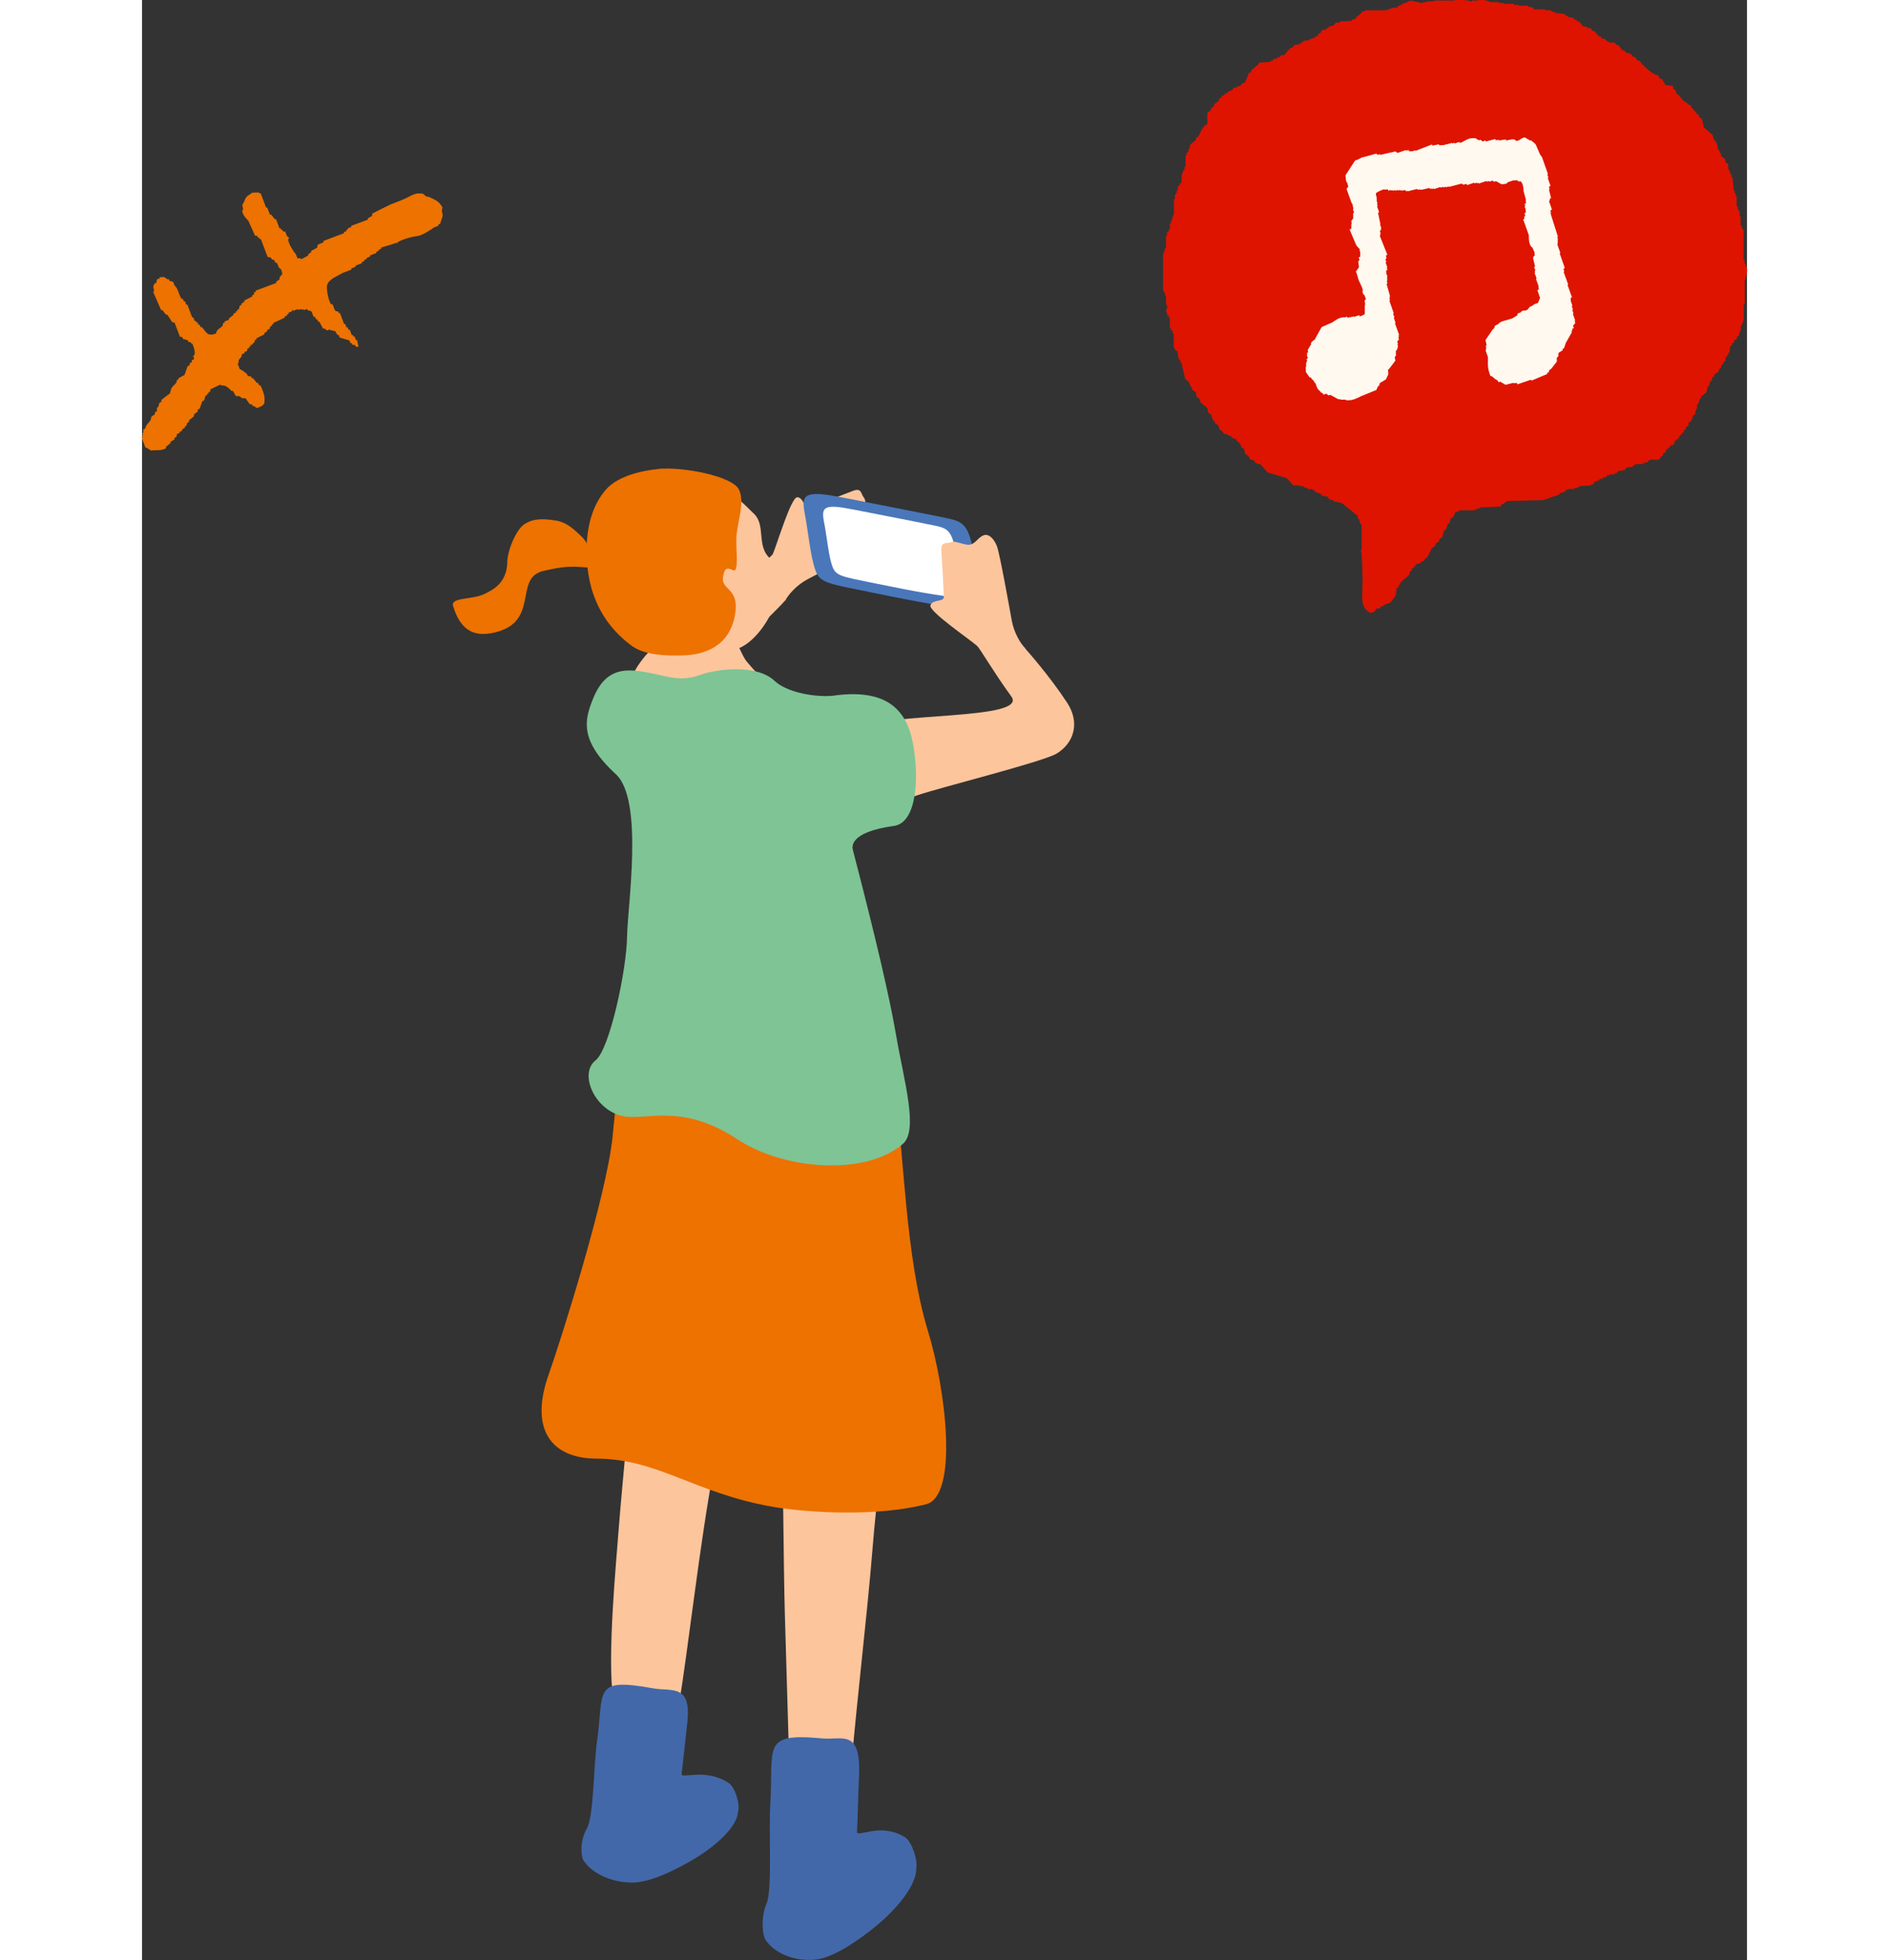 <?xml version="1.0" encoding="UTF-8"?>
<svg id="_レイヤー_1" data-name="レイヤー_1" xmlns="http://www.w3.org/2000/svg" width="133" height="138" version="1.1" viewBox="0 0 113 138">
  <rect x="0" y="0" width="113" height="138" fill="#333333" stroke="none"/>
  <!-- Generator: Adobe Illustrator 29.8.2, SVG Export Plug-In . SVG Version: 2.1.1 Build 3)  -->
  <defs>
    <style>
      .st0 {
        fill: #4268a9;
      }

      .st1 {
        fill: #de1400;
      }

      .st2 {
        fill: #7ec495;
      }

      .st3 {
        fill: #4977ba;
      }

      .st4 {
        fill: #fff;
      }

      .st5 {
        fill: #fff9ef;
      }

      .st6 {
        fill: #ed7200;
      }

      .st7 {
        fill: #fdc59c;
      }
      #anim1 {
        animation: anim1 1.3s linear infinite;
      }
      @keyframes anim1 {
        1% {opacity: 1}
        3% {opacity: 0}
        7% {opacity: 0}
        8% {opacity: 1}
        11%{opacity: 1}
        14%{opacity: 0}
        18%{opacity: 0}
        70%{opacity: 1}
      }
      #anim2 {
        animation: anim2 1.3s linear infinite;
        transform-origin: 80% 30%;
        }
      @keyframes anim2 {
        0% {transform: rotate(0deg);}
        50% {transform: rotate(10deg);}
      }
    </style>
  </defs>
  <g>
    <path class="st7" d="M45.28,42.3c.23-.45.83-1.12,1.57-1.51s4.27-2.26,4.69-2.6c.42-.34.69-.81.44-1.13-.25-.32-.76-.37-.93-.73s-.02-1.06-.23-1.3-.14-.71-.76-.47c-.61.24-2.75,1.06-3.09,1.17s-.38-.69-.83-.72c-.45-.03-1.47,3.46-1.74,4.02-.11.23-4.34,3.55-7,5.37-1.74,1.19-4.05,3.77-2.59,5.01,1.06.9,3.72-.77,5-1.88,2.23-1.94,5.39-5.11,5.45-5.23Z"/>
    <path class="st3" d="M49.27,35.02c1.53.3,4.78.93,6.75,1.33,1.62.34,2.09.27,2.5,2.41.4,2.09,1,4.31.15,4.22-1.58-.17-3.59-.5-7.18-1.24-3.6-.74-3.84-.66-4.2-1.98-.27-1-.39-2.35-.64-3.66-.25-1.31.05-1.59,2.61-1.08Z"/>
    <path class="st4" d="M50.06,35.87c1.19.24,3.73.72,5.27,1.04,1.27.26,1.63.21,1.95,1.88.31,1.63.78,3.36.12,3.29-1.23-.14-2.8-.39-5.61-.97s-3-.51-3.28-1.54c-.21-.78-.3-1.84-.5-2.86-.2-1.03.04-1.24,2.04-.84Z"/>
    <path class="st7" d="M37.76,120.32c.74-4.56,1.49-11.51,2.49-16.91.51-2.76,1.4-6.43,2.17-10.53.52-2.74-1.92-2.41-3.31-2.49-1.35-.08-3.64-1.92-4.15,2.1-.05.42-1.22,12.73-1.4,15.18-.15,2.05-.85,9.26-.37,11.98.79,4.53,4.22,2.83,4.57.68Z"/>
    <path class="st7" d="M49.72,127.24c.26-4.61,1.31-13.04,1.74-18.51.22-2.8.72-6.54,1.06-10.69.23-2.78-2.16-2.2-3.55-2.14-1.35.06-3.82-1.53-3.91,2.52,0,.42.12,12.79.2,15.24.17,5.47.35,12.25.48,16.46.09,3.03,3.78.6,3.97-2.88Z"/>
    <path class="st6" d="M36.35,72.52c4.97.84,10.74-1.35,12.55-1.36,1.83,0,3.36.72,4.11,5.66.63,4.15.71,11.61,2.32,16.88,1.3,4.24,2.14,11.62-.12,12.21-3.35.87-8.14.63-10.75.19-5.52-.94-8.08-3.38-12.46-3.4-3.18-.01-4.75-2.05-3.36-5.95.75-2.11,4.06-12.46,4.49-16.72.64-6.26.55-7.91,3.21-7.5Z"/>
    <path class="st7" d="M62.2,45.66c-.36-.35-.81-1.13-.96-1.95-.15-.82-.85-4.75-1.05-5.26-.2-.5-.56-.9-.94-.76-.38.14-.58.61-.98.66-.39.05-1.01-.31-1.31-.18-.29.13-.72-.08-.68.58.04.66.17,2.94.17,3.29,0,.35-.78.15-.94.57-.17.42,2.85,2.46,3.3,2.88.19.18,1.2,1.91,2.39,3.54,1.25,1.7-8.73,1.09-10.94,2.27-2.27,1.21-.7,3.61-.51,4.59.34,1.76,2.08,1.06,4.82.11,1.55-.54,8.88-2.36,9.84-2.95,1.19-.73,1.66-2.16.72-3.58-1.23-1.88-2.85-3.7-2.94-3.8Z"/>
    <path class="st7" d="M39.21,45.02c.16-.03,2.23-.28,2.42-.33.14.31.63,1.47.9,1.83s2.13,2.39,2.36,2.56c-1.88,2.37-5.09,2.72-6.94,1.26.37-.28,1.2-2.69,1.22-3.52.02-.61.09-1.58.05-1.8Z"/>
    <path class="st2" d="M48.8,48.97c-1.38.17-3.42-.23-4.25-1.02-1.3-1.23-4.13-.85-5.35-.4-1.18.43-2.12.11-2.92-.06-1.74-.36-3.5-.82-4.51,1.67-.61,1.49-1.02,2.95,1.59,5.35,1.98,1.82.82,9.27.79,11.44-.03,2.29-1.21,7.92-2.22,8.71-1.15.9-.14,3.36,1.77,3.89,1.65.46,4.16-1.01,8.21,1.66,3.31,2.19,9.07,2.6,11.67.32,1.1-.96.06-4.45-.49-7.65-.65-3.8-2.24-9.93-3.04-13.04-.05-.19-.29-1.25,2.9-1.69,1.65-.23,1.78-3.59,1.3-5.94-.52-2.56-2.18-3.66-5.45-3.25Z"/>
    <g>
      <path class="st7" d="M35.78,42.76c-1.62-2.7-2.46-6.52.92-8.28,3.39-1.76,5.58.95,6.36,1.67.96.89.05,2.45,1.39,3.36.41,2.26.17,2.71,0,3.25-.25.78-1.1,2.17-2.19,2.77-.87.48-2.38.27-3.27-.06-.84-.3-1.45-.7-1.98-1.12-.23.01-.48.08-.94-.18-.21-.12-.67-.63-.72-.93-.07-.38.3-.54.44-.5Z"/>
      <path class="st6" d="M36.29,33.03c-.82.08-2.69.39-3.61,1.42-1.76,1.99-1.51,5.3-1.04,6.95.49,1.74,1.5,3.1,2.88,4.1.89.64,2.45.68,3.51.65,1.64-.04,3.32-.67,3.72-2.85.35-1.91-.98-1.74-.85-2.65.11-.74.32-.68.72-.5.4.19.21-1.33.22-2.16,0-1.05.65-2.57.19-3.52-.46-.94-3.92-1.63-5.74-1.45Z"/>
    </g>
    <path class="st6" d="M32.31,39.98c-.36-.57-.88-1.74-1.37-2.21-.49-.47-1.02-.98-1.75-1.11-1.14-.19-1.72-.11-2.29.26-.51.33-1.22,1.82-1.19,2.84-.12,1.34-1.01,1.77-1.62,2.07-.86.41-2.38.21-2.19.84.56,1.86,1.61,2.11,2.7,1.91,3.53-.66,1.49-3.87,3.65-4.38,2.15-.51,2.34-.21,4.05-.22Z"/>
    <path class="st0" d="M53.71,129.35c-1.74-1.08-3.42.1-3.37-.39.03-.32.11-3.39.14-3.89.16-3.39-1.2-2.54-2.58-2.67-4.35-.41-3.41.56-3.67,4.76-.11,1.78.15,5.88-.25,6.84-.44,1.05-.29,2.27-.09,2.57.57.86,1.85,1.54,3.47,1.41,1.31-.1,3.2-1.44,4.36-2.4,1.41-1.17,2.81-2.83,2.79-4.02.13-.64-.35-1.94-.79-2.21Z"/>
    <path class="st0" d="M41.32,125.55c-1.66-1.12-3.41-.24-3.33-.67.05-.28.33-2.97.38-3.41.38-2.97-1.03-2.35-2.4-2.6-4.3-.77-3.42.16-3.95,3.85-.22,1.56-.22,5.19-.69,6-.51.88-.44,1.97-.25,2.26.51.81,1.74,1.53,3.36,1.57,1.31.04,3.28-.96,4.49-1.7,1.48-.89,2.98-2.23,3.03-3.28.17-.55-.22-1.74-.64-2.03Z"/>
  </g>
  <path id="anim1" class="st6" d="M3.66,25.15c0,.05-.01.11-.02.16l-.13.05c0,.05-.01.11-.02.16l-.13.05c0,.05-.01.11-.02.16l-.13.05c-.07.21-.15.41-.22.62-.15.08-.29.16-.44.24l.03.07-.13.05c0,.05-.01.11-.02.16-.12.17-.28.26-.37.44-.03.11-.07.23-.1.34-.2.15-.39.3-.59.45,0,.05-.01.11-.02.16l-.13.05c-.02.08-.04.17-.06.25-.04.04-.07.08-.11.12,0,.08,0,.15,0,.23l-.13.05c0,.05-.01.11-.02.16-.08.06-.16.11-.24.17-.02.08-.04.17-.06.25-.17.25-.32.29-.38.6l-.13.05c0,.08,0,.15,0,.23l-.07.03.05.13-.07.03.05.13-.07.03.25.67c.11.04.3.16.39.23.25-.04.82.04,1.08-.18l-.03-.07c.12-.09.23-.19.35-.28l-.03-.07c.1-.06.21-.13.31-.19l-.03-.07c.06-.05.12-.09.17-.14,0-.05.01-.11.02-.16l.2-.08-.03-.07.2-.08-.03-.07c.08-.06.16-.11.24-.17l-.03-.07.13-.05c0-.05.01-.11.02-.16.06-.05.12-.09.17-.14l-.03-.07c.12-.09.23-.19.35-.28,0-.05.01-.11.02-.16.08-.06.16-.11.24-.17,0-.05.01-.11.02-.16l.13-.05c.06-.18.12-.35.18-.53l.13-.05c.03-.11.07-.23.1-.34l.13-.05-.03-.07.13-.05-.03-.07.13-.05c0-.05.01-.11.02-.16.24-.11.47-.23.71-.34l.03.07c.35-.04.53.18.76.4l.07-.03c.07.13.15.25.22.38.08,0,.15,0,.23,0,.07.05.14.1.21.15.08,0,.15,0,.23,0,.1.14.21.28.31.42.05,0,.11.01.16.02l.05.13.07-.03c.07.05.14.1.21.15.41-.14.59-.24.54-.59.06-.15-.16-.83-.31-1.03l-.07.03-.08-.2-.07.03-.28-.35-.07.03-.05-.13c-.08-.02-.17-.04-.25-.06l-.05-.13c-.12-.1-.36-.29-.51-.34l-.15-.4.07-.03c-.03-.28.07-.26.21-.46,0-.05.01-.11.02-.16l.2-.08-.03-.07.2-.08c0-.05.01-.11.02-.16l.13-.05-.03-.07.13-.05-.03-.07.2-.08-.03-.07.13-.05c0-.05.01-.11.02-.16l.13-.05-.03-.07c.19-.1.38-.2.58-.29l-.03-.07c.08-.06.16-.11.24-.17l-.03-.07.2-.08c0-.05.01-.11.02-.16l.13-.05-.03-.07.13-.05-.03-.07c.28-.13.56-.26.84-.39l-.03-.07.2-.08-.03-.07.13-.05-.03-.07.27-.1-.03-.07.07-.03.03.07.33-.13.03.07.2-.08.03.07.13-.05.03.07.2-.08s.08.07.12.11c.05,0,.11.01.16.02.14.1.12.3.24.44l.07-.03.08.2.07-.03.08.2.07-.03c.09.17.18.34.27.51l.07-.03c.07.05.14.1.21.15l.2-.08.03.07c.25.04.02-.07.25.06l.07-.03c.06.1.13.21.19.31l.07-.03.08.2c.23.07.46.13.68.2l.08.2.07-.03.05.13c.05,0,.11.01.16.02.19.13-.03.14.28.12-.04-.16-.07-.33-.11-.49l-.07.03-.1-.27-.07.03-.05-.13-.07.03-.15-.4-.07.03-.08-.2-.07.03-.1-.27-.07.03-.3-.8-.07.03-.05-.13c-.05,0-.11-.01-.16-.02-.15-.12-.13-.33-.27-.51l-.07.03c-.21-.28-.35-1.19-.28-1.34.1-.43.67-.62,1.12-.88l.6-.23-.03-.07.33-.13-.03-.07.47-.18-.03-.07.2-.08-.03-.07.2-.08-.03-.07.27-.1-.03-.07.47-.18-.03-.07.2-.08-.03-.07.2-.08-.03-.07c.36-.11.73-.22,1.09-.34.1-.02,0,.09.09.04l-.03-.07c.36-.22,1.05-.41,1.36-.44.38-.03,1.01-.45,1.22-.61l.33-.13-.03-.07.13-.05c.06-.18.12-.35.18-.53.02-.26-.12-.38,0-.61-.23-.48-.61-.6-.98-.77-.05,0-.11-.01-.16-.02-.2-.13-.18-.24-.46-.21-.14-.05-.5.07-.69.18-.34.2-.91.41-1.38.59-.43.21-.86.42-1.28.64,0,.05-.01.11-.02.16-.1.06-.21.13-.31.19l.03.07-1.2.45.03.07-.27.1.03.07-.13.05.03.07-.2.08.03.07-1.47.55.03.07c-.17.13-.33.1-.44.24,0,.05-.01.11-.02.16-.15.08-.29.16-.44.24l.03.07c-.08.06-.16.11-.24.17l.03.07c-.17.09-.34.18-.51.27l-.03-.07c-.08,0-.15,0-.23,0l-.1-.27c-.16-.19-.51-.69-.56-1.08l.07-.03c-.03-.16-.14-.17-.14-.17l-.13-.33c-.05,0-.11-.01-.16-.02l-.05-.13-.07.03-.05-.13-.07.03-.25-.67-.07.03c-.09-.12-.19-.23-.28-.35l-.07.03-.2-.53-.07.03-.38-1s-.15-.05-.18-.08c-.21.03-.46-.04-.56.13-.43.19-.34.47-.56.74.02.12.04.24.06.36l-.07.03c.02.35.32.6.44.75.16.35.31.69.47,1.04.05,0,.11.01.16.02l.05.13.07-.03.05.13.07-.03.48,1.27c.08.02.17.04.25.06l.05.13c.05,0,.11.01.16.02l.08.2.07-.03c.18.21.1.37.33.48.16.45.1.3-.09.57,0,.05-.01.11-.02.16-.08.06-.16.11-.24.17l.03.07-1.47.55.03.07-.13.05c0,.05-.01.11-.02.16l-.13.05.03.07c-.19.1-.38.2-.58.29l.03.07c-.08.06-.16.11-.24.17l.03.07-.13.05c-.02.08-.04.17-.06.25l-.13.05.03.07-.13.05.03.07-.2.08.03.07-.35.28.03.07-.33.13.03.07-.13.05c0,.05-.01.11-.02.16-.2.26-.4.21-.47.56-.63.24-.67-.09-1.01-.46l-.07.03-.08-.2-.07.03-.08-.2-.07.03-.05-.13-.07.03-.1-.27-.07.03-.35-.93-.07.03-.1-.27-.07.03-.08-.2-.07.03c-.2-.24-.28-.82-.51-.95l-.1-.27c-.08-.02-.17-.04-.25-.06l-.05-.13-.07.03c-.1-.06-.2-.13-.3-.19-.15.05-.25.02-.29.03l.03.07-.2.08c-.02.08-.04.17-.06.25l-.13.05s-.02.11-.08.18c.02.12.04.24.06.36l-.07.03c.19.44.38.87.57,1.31l.07-.03c.09.12.19.23.28.35l.07-.03c.12.18.24.37.36.55.05,0,.11.01.16.02l.38,1c.05,0,.11.01.16.02l.05.13c.11.03.23.07.34.1l.05.13.07-.03c.1.06.1.11.21.15.13.33.2.55.14.78-.04.04-.07.08-.11.12Z"/>
  <g id="anim2">
    <path class="st1" d="M71.96,17.77v-.13h.07v-.2h.07v-.85h.07v-.26s.09-.04.13-.06v-.13h.07v-.39h.07v-.2h.07v-.2h.07v-.2h.07v-1.11h.07v-.33h.07v-.13h.07v-.2h.07v-.26s.09-.04.13-.06v-.13s.09-.04.13-.07v-.59h.07v-.2h.07v-.13h.07v-.2h.07v-.78h.07v-.19s.09-.04.13-.07v-.2h.07c.02-.11.04-.22.07-.33.13-.11.27-.22.4-.33v-.13s.09-.04.13-.07c.26-.38.23-.66.66-.91v-.78c.09-.06.18-.13.27-.2v-.13c.07-.04.13-.09.2-.13v-.13c.11-.09.22-.17.33-.26.02-.07.04-.13.07-.2h.13v-.13c.07-.02.13-.04.2-.07.02-.04.04-.09.07-.13h.13l.07-.13h.13v-.07h.13c.04-.06.09-.13.13-.19h.2v-.07c.09-.02.18-.04.27-.06.04-.07.09-.13.13-.2h.13c.09-.07.3-.56.33-.72h.13c.02-.07.04-.13.07-.2.16-.13.31-.26.47-.39.02-.04.04-.09.07-.13.27-.02.53-.04.8-.06v-.07h.13s.04-.09.07-.13h.2v-.07h.13v-.06h.13s.04-.09.07-.13h.2c.16-.17.31-.35.47-.52h.13c.04-.06.09-.13.13-.2.13-.02.27-.04.4-.06v-.07h.13s.04-.09.07-.13h.13v-.06h.33v-.07c.13-.04.27-.09.4-.13v-.07h.13v-.06h.07c.13-.15-.07-.12.2-.2.1-.32.14-.14.4-.26v-.07h.13s.04-.09.07-.13c.11-.02.22-.04.33-.07.04-.06.09-.13.13-.2h.27v-.07c.29-.02.58-.04.86-.06v-.07l.27-.07s.04-.09.07-.13c.11-.09.22-.17.33-.26.02-.04.04-.09.07-.13h.2v-.07c.51,0,1.02,0,1.53,0v-.06h.2v-.07h.2v-.06h.33s.04-.09.07-.13h.13v-.06h.13v-.07c.13-.04.27-.09.4-.13v-.06h.2v-.06c.29.06.58.13.86.2v-.07h.27v-.06h.53v-.06h1.46v-.07h.07c.31.02.62.04.93.07,0,0,.05.1.2.06v-.06h.4v-.07h.27V.02c.27-.08.51.09.66.13h.6v.06h.33v.06h.73v.07h.33v.06h.66v.07c.11.02.22.04.33.06.02.04.04.09.07.13h.8v.06h.4v.07h.13v.06h.2v.07c.22.02.44.04.66.07l.07.13h.13v.07c.13.02.27.04.4.07.02.04.04.09.07.13h.13s.04.09.07.13h.13c.09.11.18.22.27.33.11.02.22.04.33.06v.07h.2c.04.06.09.13.13.2h.13c.11.13.22.26.33.39h.13s.04.09.07.13c.09.02.18.04.27.07.02.04.04.09.07.13h.13v.07c.18.07.33-.02.47.06.02.04.04.09.07.13h.13c.11.13.22.26.33.39h.13s.04.09.07.13c.13.04.27.09.4.13.04.07.09.13.13.2h.13c.07.09.13.17.2.26h.13c.04.06.09.13.13.2.29.28.74.76,1.2.85.05.19.07.22.27.26.06.22.14.17.2.39.17.03.29.07.53.06.02.05.05.23.07.26.04.02.09.04.13.06.02.09.04.17.07.26.04.02.09.04.13.06.11.13.22.26.33.39.14.13.3.16.4.33h.13c.04.14.05.16.13.26h.07v.13h.07c.07.09.13.17.2.26.04.02.09.04.13.07v.13c.07.04.13.09.2.13.04.2.09.39.13.59.2.17.4.35.6.52.04.13.09.26.13.39.04.02.09.04.13.07v.13h.07c.02.15.04.3.07.46h.07c.02.09.04.17.07.26h.07v.2c.09.06.18.13.27.2.02.09.04.17.07.26l.13.06c.09.14,0,.27.07.46h.07v.2h.07v.13h.07v.2h.07c.02.3.04.61.07.91h.07v.2h.07v.19h.07v.72h.07v.2h.07v.13h.07v.39h.07v.65h.07c.02.09.04.17.07.26h.07c0,.72,0,1.43,0,2.15h.07v.26h.07v.2h.07c.12.36-.07.82-.13,1.04v1.63h-.07v1.17h-.07v.2h-.07v.13h-.07v.39h-.07c-.02.11-.04.22-.07.33-.04.02-.09.04-.13.06v.13c-.07.04-.13.09-.2.13v.13s-.09.04-.13.06v.13s-.09.04-.13.07c-.02.15-.04.3-.07.46h-.07v.13h-.07v.13s-.09.04-.13.07v.26l-.13.07c-.02.06-.04.13-.07.19h-.07c-.02.09-.04.17-.07.26-.04.02-.09.04-.13.06v.13c-.11.09-.22.17-.33.26v.13s-.09.04-.13.06c-.02.09-.04.17-.07.26h-.07c-.04.13-.09.26-.13.39h-.07c-.02.13-.04.26-.07.39-.13.11-.27.22-.4.33v.13h-.07c-.04.13-.09.26-.13.39h-.07v.33h-.07c-.02.13-.04.26-.07.39-.04.02-.09.04-.13.07-.04.13-.09.26-.13.39-.07.04-.13.09-.2.13v.2c-.07.04-.13.09-.2.13v.13l-.13.07v.13s-.09.04-.13.07c-.04.06-.09.13-.13.2h-.07v.13c-.11.09-.22.17-.33.26v.13l-.13.13h-.13s-.04.09-.07.13c-.09.06-.18.13-.27.2v.13c-.07.04-.13.09-.2.13v.13h-.07c-.07.09-.13.17-.2.26-.19.12-.49-.04-.73.07-.02.04-.04.09-.07.13-.11.02-.22.04-.33.07v.07h-.53v.06h-.13s-.04.09-.07.13c-.16.02-.31.04-.47.07-.02.04-.04.09-.07.13-.13.08-.4.06-.53.13-.02.04-.04.09-.07.13h-.13v.07h-.33v.06h-.2s-.04.09-.07.13h-.13v.06h-.13v.07h-.2s-.04.09-.07.13c-.09.02-.18.04-.27.06-.04.07-.09.13-.13.2h-.13v.07c-.29.02-.58.04-.86.06v.07h-.13v.06h-.2v.07h-.47v.07h-.13s-.04.09-.07.13h-.13v.06h-.2s-.04.09-.07.13c-.38.13-.75.26-1.13.39-.84.02-1.68.04-2.53.06v.06h-.13s-.04.09-.07.13h-.13c-.04.07-.09.13-.13.2-.49.02-.98.04-1.46.06v.07h-.2v.07h-.13v.06h-1.13v.07c-.09.02-.18.04-.27.06-.04.18-.1.28-.2.39-.04.02-.09.04-.13.06-.02.11-.04.22-.07.33-.04.02-.09.04-.13.07-.04.13-.09.26-.13.39-.04.02-.09.04-.13.07-.04.15-.09.3-.13.46-.07.04-.13.09-.2.13v.13l-.27.2v.13c-.09.06-.18.13-.27.2-.11.22-.22.43-.33.65h-.07c-.07.09-.13.17-.2.26h-.13s-.04.09-.07.13c-.09.02-.18.04-.27.06-.07.09-.13.17-.2.26-.04.02-.09.04-.13.06v.13s-.09.04-.13.07c-.02.09-.04.17-.07.26-.2.17-.4.35-.6.52v.13s-.09.04-.13.06v.13s-.09.04-.13.06c-.02.17-.04.35-.07.52-.11.15-.22.3-.33.46-.16.15-.25.1-.47.19v.07h-.13v.07h-.13s-.04.09-.07.13h-.2c-.07.09-.13.17-.2.26h-.13v.07c-.27-.03-.54-.29-.6-.52-.17-.19-.07-1.38-.07-1.89-.02-.59-.04-1.17-.07-1.76-.02-.09-.04-.17-.07-.26h.07c0-.61,0-1.21,0-1.82h-.07c-.04-.13-.09-.26-.13-.39h-.07v-.2c-.38-.3-.75-.61-1.13-.91-.2-.04-.4-.09-.6-.13v-.06l-.27-.07c-.04-.06-.09-.13-.13-.19-.13-.02-.27-.04-.4-.07-.02-.04-.04-.09-.07-.13-.13-.04-.27-.09-.4-.13-.02-.04-.04-.09-.07-.13h-.13v-.07h-.33v-.07c-.09-.02-.18-.04-.27-.06v-.07h-.27v-.06h-.47c-.16-.17-.31-.35-.47-.52-.44-.13-.89-.26-1.33-.39-.18-.2-.35-.39-.53-.59h-.2v-.07h-.13c-.04-.06-.09-.13-.13-.2-.09-.02-.18-.04-.27-.07-.02-.07-.04-.13-.07-.2-.09-.06-.18-.13-.27-.2-.02-.11-.04-.22-.07-.33-.07-.04-.13-.09-.2-.13v-.13h-.07v-.13s-.09-.04-.13-.07v-.06h-.07c-.04-.07-.09-.13-.13-.2h-.13v-.06h-.13s-.04-.09-.07-.13h-.13v-.07h-.13v-.06h-.2c-.07-.09-.13-.17-.2-.26-.04-.02-.09-.04-.13-.07-.02-.09-.04-.17-.07-.26-.09-.06-.18-.13-.27-.2v-.13s-.09-.04-.13-.07c-.04-.13-.09-.26-.13-.39-.07-.04-.13-.09-.2-.13-.02-.11-.04-.22-.07-.33-.16-.13-.31-.26-.47-.39-.02-.09-.04-.17-.07-.26-.07-.04-.13-.09-.2-.13-.02-.11-.04-.22-.07-.33-.09-.07-.18-.13-.27-.2v-.13s-.13-.13-.13-.13v-.13h-.07v-.13c-.09-.07-.18-.13-.27-.2-.09-.39-.18-.78-.27-1.17h-.07v-.19s-.09-.04-.13-.07c-.02-.17-.04-.35-.07-.52-.07-.04-.13-.09-.2-.13v-.13h-.07v-.98h-.07v-.2l-.13-.07v-.13h-.07v-.72h-.07v-.13s-.09-.04-.13-.07v-.2h-.07c-.02-.1.13-.31.07-.52h-.07v-.65h-.07v-.2h-.07v-.13h-.07v-1.63c0-.35,0-.69,0-1.04h.07Z"/>
    <path class="st5" d="M100.87,22.77l.05-.02-.06-.16.05-.02-.17-.47.05-.02-.09-.26.05-.02-.09-.26.05-.02-.11-.31h0s-.02-.24-.02-.24l.1-.03-.32-.89.05-.02-.32-.89.05-.02-.06-.17.09-.09-.36-1.03.05-.02-.22-.62.05-.03-.04-.11.05-.02-.05-.15.05-.02-.06-.17.05-.02-.52-1.64h.02s-.02-.24-.02-.24l.1-.03-.21-.6.06-.06v-.12s.09-.03.09-.03l-.15-.59h.03s-.02-.24-.02-.24l.1-.03-.2-.57.05-.02-.08-.22.05-.02-.42-1.19-.12-.17h-.01s-.3-.7-.3-.7l-.13-.16h-.03s-.18-.16-.18-.16l-.06.02-.39-.23-.1.03c-.12.04-.22.11-.31.18h0s-.18.05-.18.05l-.09-.09h-.04s-.02-.04-.02-.04l-.1.03v-.03s-.46.09-.46.09l-.03-.08-.11.04v-.02s-.35.06-.35.06l-.02-.04-.23.02-.03-.08-.66.17-.03-.07-.2.07-.16-.12-.11.04-.24-.15h-.04s-.11,0-.11,0c-.26-.02-.46.1-.63.19-.1.06-.2.11-.32.15l-.03-.08-.34.11-.02-.05-.14.05v-.04s-.68.17-.68.17v-.02s-.24.02-.24.02l-.03-.07-.45.09-.03-.08-1.16.45v-.04s-.23.07-.23.07h0s-.23,0-.23,0l-.03-.1-.16.06-.02-.05-.61.21-.09-.09h-.03s-.01-.02-.01-.02l-1.06.24v-.03s-.24.02-.24.02l-.03-.08-1.07.29-.2.11h0s-.25.1-.25.1l-.67,1.03v.08s.02.05.02.08c0,.1,0,.24.1.39l.04.06h-.02s.06.2.06.2l-.09.09v.03s-.04.02-.04.02l.35.98.07.1.04.21.04.12-.05.02.08.24-.06.06v.37s-.13.17-.13.17l.03.2h-.03s0,.34,0,.34l-.12.06.48,1.13s.07.08.12.13c.05.05.1.1.14.15l-.05.02.06.16v.32s-.11.06-.11.06l.06.18-.09.09v.03s0,0,0,0l.05.38-.17.25h0s-.05.03-.05.03l.13.38c.02.15.09.32.18.49.07.15.15.31.18.46h0c-.02.07-.04.16.03.28l.09.09.1.27-.09.09v.03s0,0,0,0l.04.28h-.03s0,.62,0,.62c-.01.02-.02.04-.03.06-.12.06-.22.11-.33.14l-.03-.09-.37.12v-.03s-.46.09-.46.09l-.03-.08-.12.05h-.13s0,0,0,0c-.29,0-.59.22-.77.35l-.77.34-.44.79-.02.07-.17.12-.13.14.03.07-.25.42.03.18-.09.03.04.11-.05.02.08.23-.09.09.04.11-.07.13v.04s0,.06,0,.06c-.01.08,0,.14,0,.18l-.04.07.02.08s0,.09,0,.13v.09s.27.39.27.39l.06-.02.12.16.07.05.13.21h.03s.03.07.04.12c.05.15.1.32.26.42.05.07.12.16.22.17l.04.1.2-.07.16.12.12-.04.57.31h.14s.02.03.02.03h.36s.02.04.02.04h.14s.03,0,.05,0c.28,0,.51-.11.74-.22.1-.05.2-.1.32-.14l.9-.37.02-.12.05-.02.02-.12.09-.03.05-.19.43-.26h0s.15-.32.15-.32c.03-.1.01-.2,0-.29,0-.02,0-.06-.01-.08l.06-.02.46-.6-.04-.27.08-.08v-.35s.11-.12.11-.12l-.02-.06.05-.03-.03-.07.05-.02-.06-.16.05-.02-.06-.18.09-.09v-.03s.04-.02.04-.02l-.05-.15.05-.03-.04-.11.05-.02-.3-.84.05-.02-.13-.36.05-.02-.1-.27.05-.02-.31-.89.05-.02-.06-.16.06-.02-.04-.11h.04s-.25-.88-.25-.88l.07-.02-.06-.16.05-.02-.04-.11.05-.02-.05-.15.05-.02-.08-.21h0s-.02-.23-.02-.23l.1-.03-.06-.16.05-.02-.13-.36.06-.02-.07-.19.07-.07-.03-.22.1-.03-.54-1.35.05-.02-.03-.1.05-.02-.06-.19.09-.09-.03-.08.05-.02-.1-.27h.03s-.17-.83-.17-.83l.08-.02-.15-.43.05-.02-.06-.16.05-.02-.06-.16v-.14c0-.13-.03-.21-.05-.28q-.02-.06,0-.1v-.05s.08-.05.08-.05c.06-.05.32-.17.5-.22v.03s.25-.02.25-.02l.03.1.16-.06.02.05.11-.04.02.05.16-.05.02.05.16-.06.02.05.16-.05.02.05.11-.04.02.05.19-.06.09.09.09-.03v.04s.69-.17.69-.17l.03.07.14-.05.02.05.11-.04v.03s.57-.13.57-.13l.02.07.11-.04.02.05.16-.05.02.05.43-.15.02.05.16-.06.02.05.16-.06.02.05.21-.07v.04s.92-.24.92-.24l.08.08.27-.05.03.08.49-.17.02.05.16-.05.02.05.11-.04.02.05.54-.18.02.05.16-.05.02.05.24-.08.09.09.14-.05.38.22.06-.02v.02s.18-.02.18-.02c.05,0,.16-.03.22-.13l.37-.12h0s.29-.01.29-.01l.08.08h.17c.15.19.17.34.19.69l.17.62h-.02s.02.24.02.24l-.1.03.05.15-.05.02.08.22h-.01s.02.23.02.23l-.1.03.06.18-.07.07v.16s-.08.03-.08.03l.4,1.12v.06c0,.2,0,.52.17.75l.08.06.17.38-.04.02.05.13-.09.09v.03s-.05.02-.05.02l.04.1h-.03s.14.56.14.56l-.07.03.09.24-.05.03.04.12-.05.02.15.41-.05.02.19.53h-.01s.02.23.02.23l-.1.03.19.55-.15.36s-.05.02-.07.02c-.07.02-.16.05-.24.11l-.11.08-.17.06.02.05-.11.04.02.05-.18.12s-.04,0-.06,0c-.08,0-.17,0-.24.05l-.09.09-.2.07-.02.13-.37.22h0s-.72.21-.72.21l-.2.11v.04s-.29.16-.29.16v.02s-.02.01-.02.01l-.02.13-.12.1-.5.74.08.37-.07.04.05.15-.05.03.04.11-.05.02.17.48c0,.1,0,.19,0,.28-.01.26-.02.51.14.95l.03.09.09.03s.08.04.14.1c.04.04.08.08.14.12l.1.04.12.16.11-.04.37.22.56-.14v.03s.24-.02.24-.02l.03.1.97-.33.02.07,1.12-.47-.02-.06.1-.06h.03s.02-.14.02-.14l.16-.12.35-.45.04-.09-.02-.19.14-.19-.03-.07.04-.13.27-.17v-.1s.09-.03.09-.03l.14-.4.42-.74-.03-.07.06-.06v-.12s.11-.04.11-.04l-.06-.17.09-.09v-.03s.04-.02.04-.02l-.04-.1ZM91.46,10.47h0s0,0,0,0h0Z"/>
  </g>
</svg>